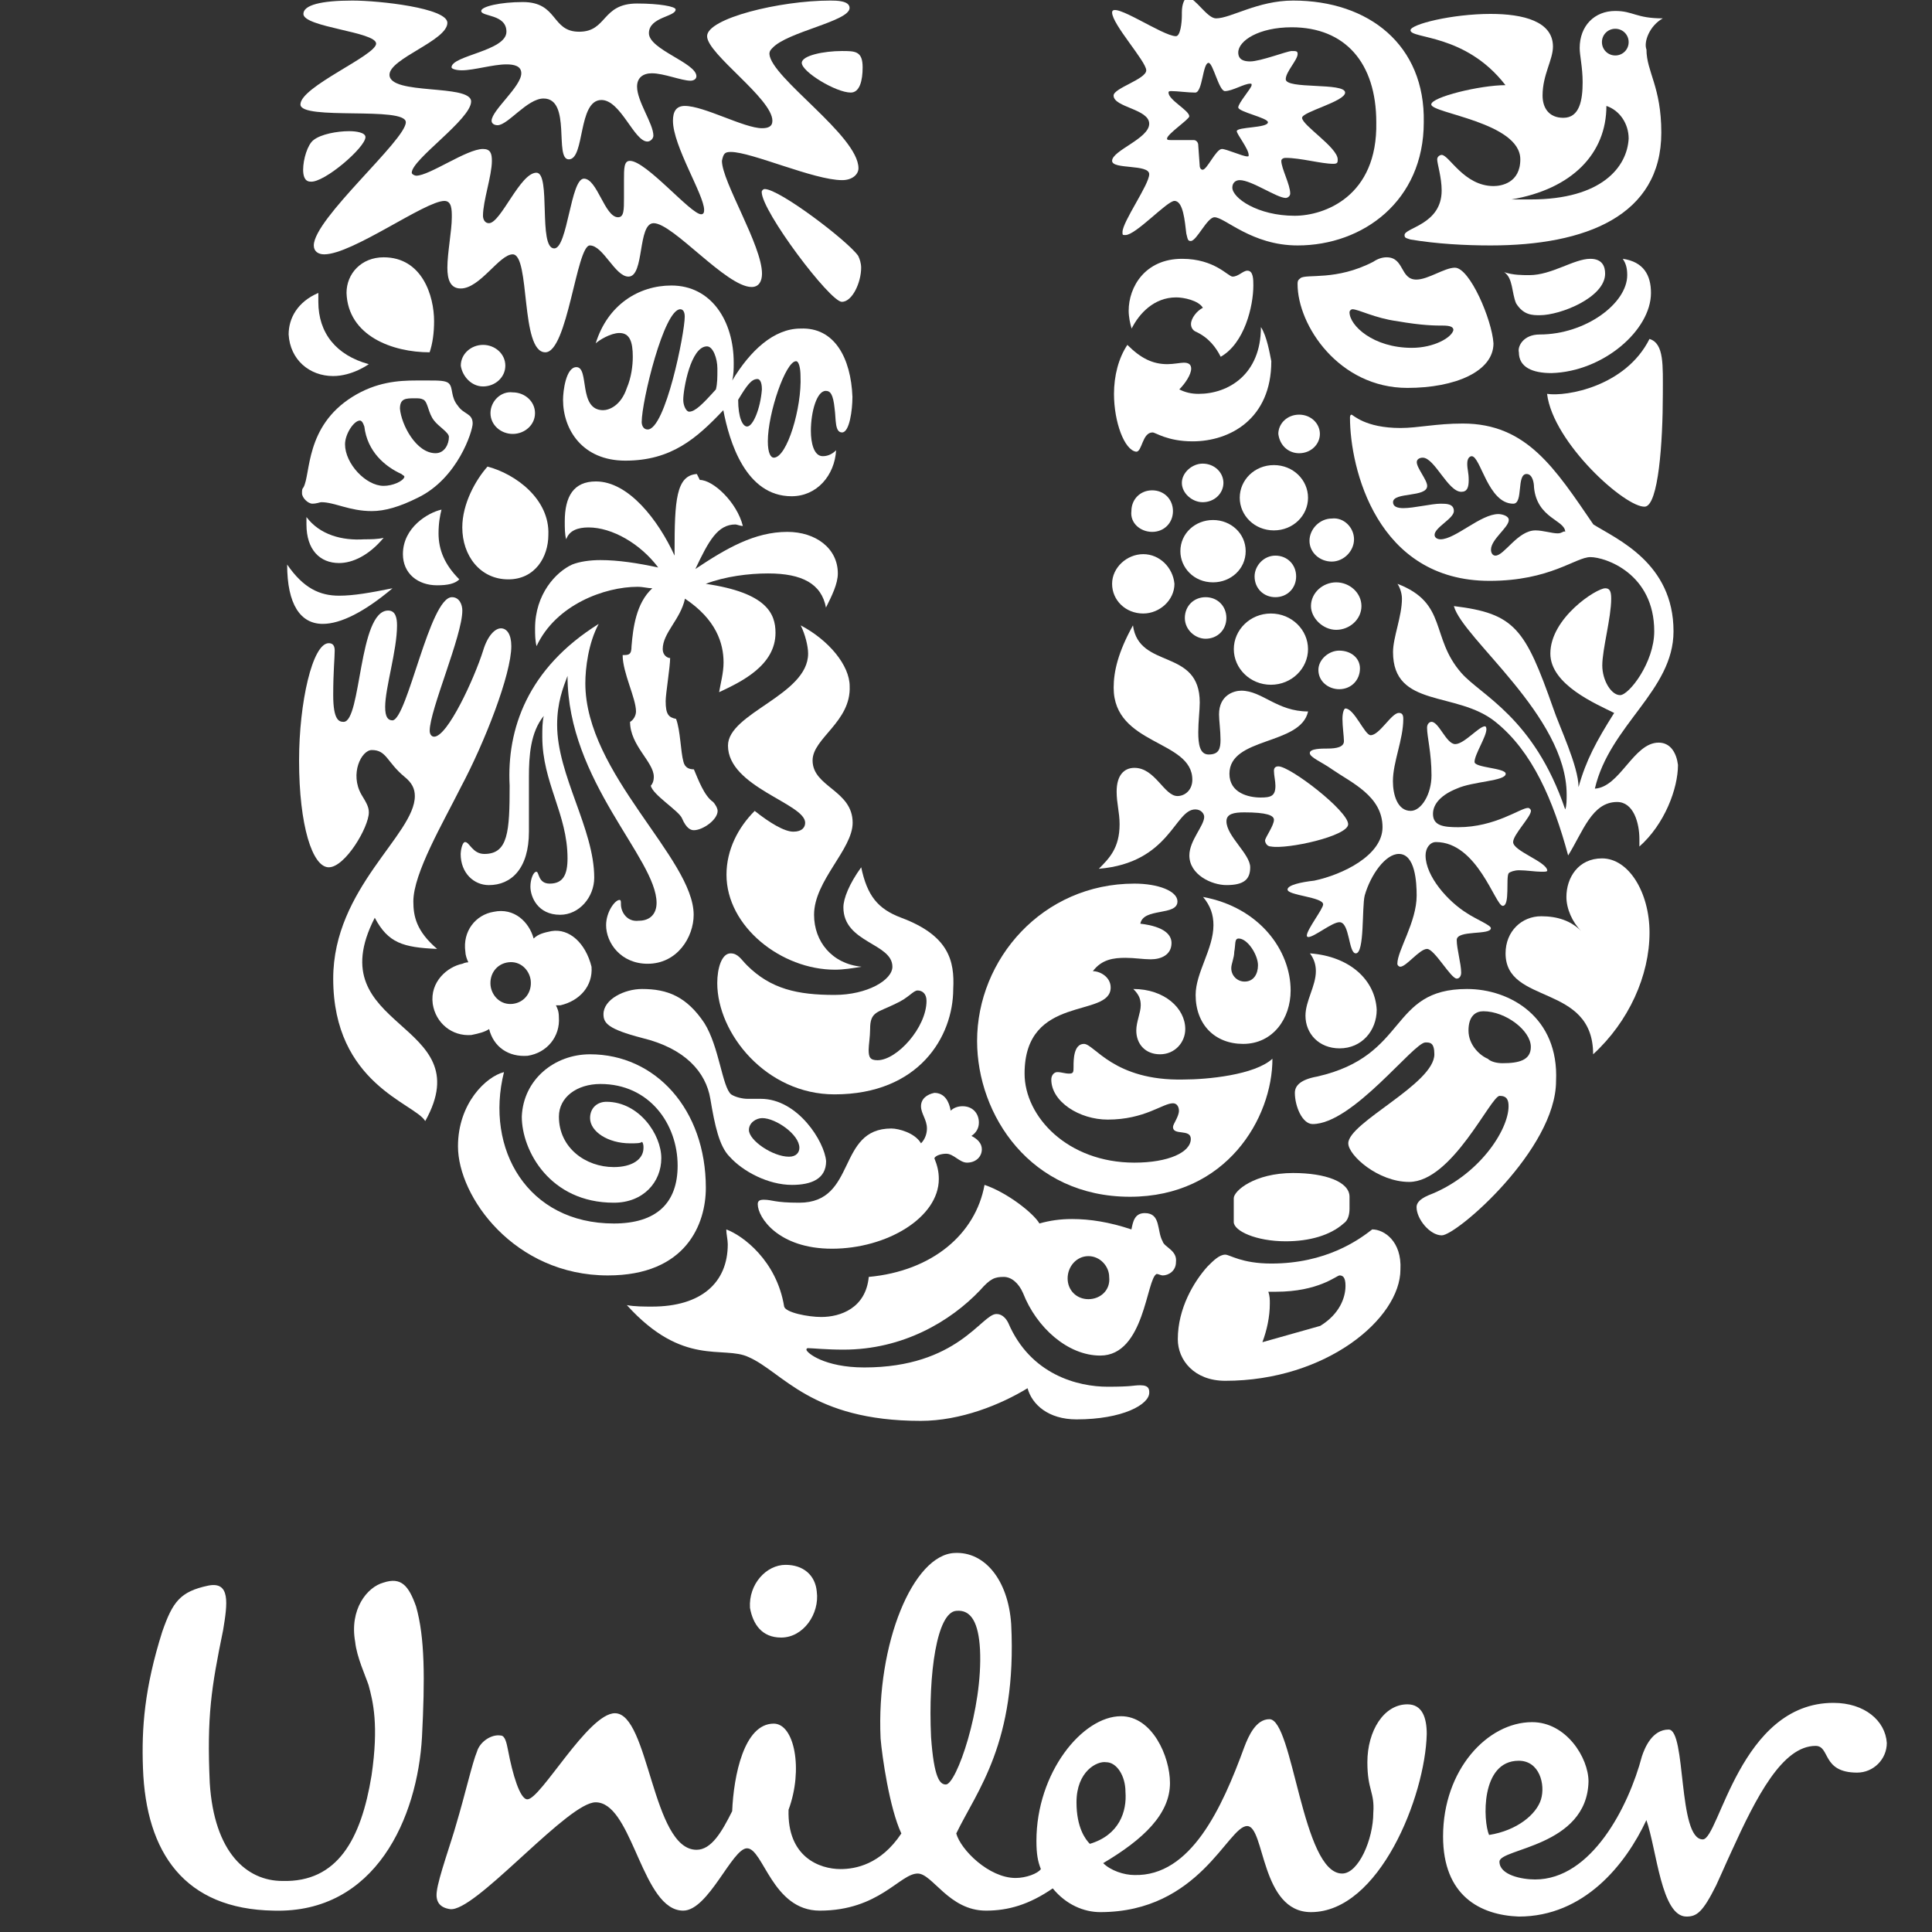 <?xml version="1.0" encoding="UTF-8"?> <svg xmlns="http://www.w3.org/2000/svg" width="100" height="100" viewBox="0 0 100 100" fill="none"><rect x="0" y="0" width="100" height="100" fill="#333333" stroke="none"/><g clip-path="url(#clip0_4935_5393)"><path d="M94.896 88.14C96.509 88.14 97.585 89.061 97.661 90.214C97.661 91.059 96.97 91.75 96.125 91.75C94.281 91.75 94.742 90.367 93.974 90.367C92.253 90.367 90.902 93.012 89.615 95.844L89.416 96.28L89.122 96.937L88.827 97.588C88.136 98.971 87.829 99.201 87.291 99.201C85.985 99.201 85.755 95.745 85.217 94.208C84.141 96.513 81.99 99.201 78.611 99.201C76.613 99.125 74.693 98.126 74.693 95.053C74.693 91.597 76.997 89.138 79.302 89.138C81.069 89.138 82.221 90.982 82.221 92.211C82.144 95.591 77.612 95.668 77.612 96.359C77.612 97.051 78.764 97.281 79.456 97.281C82.375 97.281 84.295 93.517 84.986 90.905C85.14 90.444 85.524 89.522 86.369 89.522C87.291 89.522 86.83 95.207 88.136 95.207C88.981 95.207 90.056 88.14 94.896 88.14V88.14ZM49.42 80.381C50.956 80.304 52.185 81.764 52.339 84.068C52.646 90.214 50.572 92.672 49.496 94.9C49.727 95.745 51.186 97.204 52.569 97.204C53.107 97.204 53.721 96.974 53.875 96.743C53.721 96.359 53.645 95.975 53.645 95.284C53.645 91.75 56.026 88.831 58.023 88.831C59.636 88.831 60.558 90.905 60.558 92.288C60.558 93.901 59.175 95.207 57.101 96.436C57.486 96.82 58.177 97.051 58.715 97.051C61.634 97.127 63.247 93.594 64.399 90.444C64.63 89.83 65.014 88.985 65.705 88.985C66.934 88.985 67.395 96.974 69.469 96.974C70.314 96.974 71.082 95.207 71.082 93.824C71.159 92.749 70.775 92.672 70.775 91.212C70.775 89.599 71.62 88.216 72.849 88.216C73.617 88.216 73.848 88.908 73.848 89.753C73.771 92.979 71.39 98.971 67.856 98.971C65.244 98.971 65.475 94.516 64.553 94.516C63.554 94.516 62.095 98.971 56.948 98.971C56.103 98.971 55.181 98.587 54.49 97.742C53.261 98.587 52.185 98.894 51.033 98.894C49.112 98.894 48.267 96.974 47.499 96.974C46.577 96.974 45.502 98.894 42.429 98.894C39.971 98.894 39.51 95.668 38.665 95.668C37.897 95.668 36.668 98.894 35.362 98.894C34.312 98.894 33.666 97.56 33.055 96.193L32.873 95.783C32.296 94.491 31.72 93.287 30.83 93.287C30.131 93.287 28.679 94.587 27.208 95.927L26.807 96.292C25.341 97.629 23.926 98.891 23.301 98.817C22.764 98.741 22.533 98.433 22.61 97.896C22.687 97.204 23.378 95.284 23.609 94.439C24.07 92.902 24.454 91.212 24.684 90.675C24.838 90.137 25.452 89.753 25.913 89.83C26.144 89.83 26.221 90.214 26.297 90.598C26.528 91.827 26.912 93.133 27.296 93.133C27.987 93.133 30.445 88.677 31.828 88.677C33.595 88.677 33.749 95.745 36.053 95.745C36.821 95.745 37.359 94.823 37.897 93.747C37.974 91.904 38.511 89.215 40.048 89.215C41.123 89.215 41.584 91.597 40.816 93.671C40.739 96.129 42.429 96.743 43.505 96.743C44.273 96.743 45.579 96.513 46.654 94.9C46.04 93.594 45.656 90.905 45.579 89.983C45.348 85.067 47.269 80.458 49.42 80.381V80.381ZM19.845 81.917C20.766 81.61 21.151 82.071 21.535 83.147C21.995 84.76 21.995 86.911 21.842 89.906C21.611 94.055 19.46 99.048 14.16 98.894C9.551 98.817 7.554 95.898 7.4 91.52C7.323 89.446 7.477 87.371 8.399 84.452C8.936 82.916 9.321 82.378 10.78 82.071C11.932 81.841 11.779 82.993 11.548 84.376C10.934 87.371 10.703 88.831 10.857 92.288C11.087 95.898 12.777 97.358 14.621 97.358C17.463 97.435 18.692 95.207 19.23 91.904C19.614 89.292 19.307 88.063 19.076 87.218C18.923 86.757 18.462 85.758 18.385 84.99C18.078 83.3 19 82.148 19.845 81.917V81.917ZM57.255 91.212C56.794 91.136 55.719 91.673 55.719 93.287C55.719 94.592 56.18 95.207 56.41 95.437C57.946 94.977 58.331 93.747 58.254 92.749C58.254 91.904 57.793 91.212 57.255 91.212V91.212ZM78.611 91.136C76.613 91.136 76.767 94.285 77.074 94.977C78.534 94.746 79.532 93.901 79.763 93.133C79.993 92.365 79.686 91.136 78.611 91.136V91.136ZM49.59 83.372L49.496 83.377C48.498 83.454 48.037 86.603 48.191 89.906C48.344 92.057 48.651 92.365 48.959 92.365C49.496 92.365 50.879 88.447 50.725 85.374C50.649 83.992 50.265 83.3 49.496 83.377L49.59 83.372ZM40.662 80.996C41.584 80.996 42.199 81.533 42.276 82.378C42.429 83.531 41.584 84.76 40.432 84.76C39.433 84.76 38.972 84.068 38.819 83.223C38.742 81.994 39.664 80.996 40.662 80.996Z" fill="white"></path><path fill-rule="evenodd" clip-rule="evenodd" d="M60.177 64.249C59.869 63.712 60.1 62.79 59.255 62.79C58.717 62.79 58.64 63.251 58.563 63.635C57.411 63.251 56.413 63.097 55.491 63.097C54.876 63.097 54.339 63.174 53.801 63.327C53.493 62.79 52.111 61.714 50.959 61.33C50.498 63.865 48.27 65.786 44.967 66.093C44.813 67.706 43.507 68.167 42.508 68.167C41.817 68.167 40.665 67.936 40.588 67.629C40.204 65.248 38.437 63.942 37.592 63.635C37.592 63.865 37.669 64.172 37.669 64.403C37.669 66.4 36.286 67.629 33.751 67.629C33.367 67.629 32.829 67.629 32.445 67.552C35.364 70.779 37.438 69.626 38.744 70.241C40.511 71.009 41.971 73.544 47.655 73.544C49.729 73.544 51.803 72.699 53.186 71.854C53.417 72.699 54.262 73.467 55.721 73.467C58.103 73.467 59.485 72.699 59.485 72.085C59.485 71.931 59.485 71.701 59.024 71.701C58.64 71.701 58.64 71.777 57.334 71.777C55.798 71.777 53.34 71.163 52.188 68.474C51.957 68.013 51.65 68.013 51.573 68.013C50.805 68.013 49.576 70.779 44.736 70.779C42.662 70.779 41.74 70.011 41.74 69.857C41.74 69.857 41.74 69.78 41.817 69.78C42.048 69.78 42.739 69.857 43.661 69.857C46.733 69.857 49.192 68.397 50.728 66.784C51.266 66.17 51.496 66.093 51.957 66.093C52.341 66.093 52.725 66.4 52.956 66.938C53.647 68.705 55.26 70.164 56.95 70.164C59.255 70.164 59.332 66.17 59.869 65.939C59.946 65.939 60.1 66.016 60.177 66.016C60.484 66.016 60.868 65.786 60.868 65.325C60.945 64.71 60.254 64.556 60.177 64.249ZM56.336 67.245C55.721 67.245 55.26 66.784 55.26 66.17C55.26 65.555 55.721 65.017 56.336 65.017C56.95 65.017 57.411 65.555 57.411 66.093C57.488 66.784 56.95 67.245 56.336 67.245Z" fill="white"></path><path fill-rule="evenodd" clip-rule="evenodd" d="M48.362 56.567C48.9 56.567 49.13 57.028 49.207 57.489C49.361 57.335 49.591 57.258 49.822 57.258C50.359 57.258 50.667 57.643 50.667 58.103C50.667 58.411 50.513 58.641 50.282 58.795C50.59 58.949 50.82 59.179 50.82 59.486C50.82 59.87 50.513 60.178 50.052 60.178C49.668 60.178 49.361 59.717 48.977 59.717C48.746 59.717 48.439 59.794 48.362 59.947C48.516 60.331 48.593 60.639 48.593 61.023C48.593 63.02 45.904 64.633 43.062 64.633C40.296 64.633 39.221 63.02 39.221 62.328C39.221 62.175 39.297 62.098 39.528 62.098C39.989 62.098 40.066 62.252 41.372 62.252C44.367 62.252 43.292 58.411 46.134 58.411C46.518 58.411 47.363 58.641 47.671 59.179C47.901 58.949 47.978 58.641 47.978 58.411C47.978 57.95 47.671 57.643 47.671 57.258C47.671 56.874 47.978 56.644 48.362 56.567Z" fill="white"></path><path fill-rule="evenodd" clip-rule="evenodd" d="M30.542 54.57C33.922 54.57 36.534 57.413 36.534 61.484C36.534 63.328 35.535 66.016 31.464 66.016C26.624 66.016 23.705 61.945 23.705 59.333C23.705 57.105 25.165 55.722 26.086 55.492C25.088 59.487 27.316 63.328 31.771 63.328C33.999 63.328 35.074 62.252 35.074 60.332C35.074 58.181 33.615 56.107 31.08 56.107C29.851 56.107 28.929 56.798 28.929 57.797C28.929 59.41 30.311 60.408 31.771 60.408C32.693 60.408 33.307 60.024 33.307 59.41C33.307 59.333 33.307 59.179 33.23 59.102C33.154 59.179 32.923 59.179 32.616 59.179C31.464 59.179 30.542 58.565 30.542 57.873C30.542 57.336 30.926 57.028 31.387 57.028C33.077 57.028 34.229 58.718 34.229 59.947C34.229 61.177 33.307 62.252 31.771 62.252C28.468 62.252 27.008 59.563 27.008 57.797C27.085 55.876 28.698 54.57 30.542 54.57Z" fill="white"></path><path fill-rule="evenodd" clip-rule="evenodd" d="M71.026 63.634C70.335 64.172 68.645 65.401 65.802 65.401C64.266 65.401 63.651 64.94 63.421 64.94C63.114 64.94 62.806 65.247 62.499 65.555C61.808 66.323 60.963 67.706 60.963 69.319C60.963 70.394 61.808 71.47 63.421 71.47C68.645 71.47 72.486 68.243 72.486 65.708C72.562 64.249 71.641 63.634 71.026 63.634ZM68.337 68.627L65.341 69.472C65.572 68.858 65.726 68.166 65.726 67.475C65.726 67.245 65.726 67.091 65.649 66.861H66.033C68.261 66.861 69.182 66.016 69.336 66.016C69.49 66.016 69.643 66.092 69.643 66.553C69.643 67.168 69.336 68.013 68.337 68.627Z" fill="white"></path><path fill-rule="evenodd" clip-rule="evenodd" d="M66.548 64.249C67.777 64.249 68.853 63.942 69.544 63.327C69.774 63.173 69.851 62.866 69.851 62.559V61.944C69.851 61.176 68.622 60.715 66.932 60.715C64.935 60.715 63.859 61.637 63.859 62.021V63.25C63.859 63.711 65.012 64.249 66.548 64.249Z" fill="white"></path><path fill-rule="evenodd" clip-rule="evenodd" d="M75.932 51.19C71.861 51.19 72.936 54.647 68.174 55.722C67.329 55.876 67.022 56.183 67.022 56.567C67.022 57.259 67.406 58.181 67.943 58.181C70.017 58.181 73.167 53.956 73.781 53.956C74.012 53.956 74.242 53.956 74.242 54.57C74.242 56.106 69.787 58.104 69.787 59.179C69.787 59.794 71.323 61.176 72.936 61.176C75.164 61.176 77.162 56.721 77.622 56.721C78.007 56.721 78.083 56.952 78.083 57.259C78.083 58.488 76.547 60.869 73.935 61.868C73.397 62.098 73.321 62.329 73.321 62.482C73.321 63.097 74.012 63.942 74.626 63.942C75.395 63.942 80.541 59.486 80.541 55.953C80.695 52.65 78.16 51.19 75.932 51.19ZM77.776 55.031C77.469 55.031 77.162 54.954 77.008 54.801C76.624 54.647 76.009 54.109 76.009 53.341C76.009 52.573 76.393 52.342 76.777 52.342C77.93 52.342 79.236 53.341 79.236 54.186C79.236 54.877 78.621 55.031 77.776 55.031Z" fill="white"></path><path fill-rule="evenodd" clip-rule="evenodd" d="M39.379 56.875H38.688C38.457 56.875 38.073 56.798 37.843 56.644C37.382 56.26 37.228 54.186 36.46 52.957C35.538 51.574 34.539 51.19 33.234 51.19C32.312 51.19 31.236 51.728 31.236 52.496C31.236 52.957 31.467 53.264 33.234 53.725C35.461 54.263 36.537 55.492 36.767 56.875C36.998 58.257 37.228 59.333 37.766 59.871C38.457 60.639 39.763 61.33 40.992 61.33C41.991 61.33 42.759 61.023 42.759 60.101C42.682 59.102 41.3 56.875 39.379 56.875ZM40.839 59.871C39.994 59.871 38.764 59.026 38.764 58.488C38.764 58.104 39.149 57.873 39.456 57.873C40.147 57.873 41.376 58.718 41.376 59.41C41.376 59.64 41.223 59.871 40.839 59.871Z" fill="white"></path><path fill-rule="evenodd" clip-rule="evenodd" d="M56.105 54.032C55.567 54.032 55.567 54.877 55.567 55.184C55.567 55.492 55.567 55.569 55.337 55.569C55.106 55.569 54.953 55.492 54.722 55.492C54.569 55.492 54.415 55.645 54.415 55.876C54.415 57.028 55.875 57.95 57.334 57.95C59.255 57.95 60.176 57.105 60.714 57.105C60.945 57.105 61.022 57.335 61.022 57.489C61.022 57.796 60.714 58.18 60.714 58.334C60.714 58.795 61.636 58.411 61.636 58.949C61.636 59.64 60.484 60.178 58.717 60.178C55.26 60.178 53.032 57.796 53.032 55.569C53.032 51.42 57.488 52.726 57.488 51.113C57.488 50.575 56.95 50.268 56.566 50.268C57.027 49.654 57.642 49.577 58.256 49.577C58.717 49.577 59.178 49.654 59.562 49.654C60.1 49.654 60.637 49.423 60.637 48.809C60.637 48.425 60.33 47.964 59.024 47.81C59.178 46.965 60.945 47.426 60.945 46.658C60.945 46.12 59.946 45.736 58.717 45.736C53.954 45.736 50.574 49.654 50.574 53.879C50.574 57.719 53.34 61.944 58.486 61.944C63.48 61.944 65.861 57.873 65.861 54.8C64.939 55.645 62.481 55.876 61.252 55.876C57.642 55.953 56.643 54.032 56.105 54.032Z" fill="white"></path><path fill-rule="evenodd" clip-rule="evenodd" d="M60.043 54.57C60.811 54.57 61.349 53.955 61.349 53.264C61.349 52.189 60.273 51.19 58.66 51.19C58.967 51.497 59.044 51.728 59.044 52.035C59.044 52.419 58.814 52.88 58.814 53.341C58.814 54.032 59.275 54.57 60.043 54.57ZM67.802 49.346C68.032 49.654 68.109 49.961 68.109 50.268C68.109 51.036 67.571 51.804 67.571 52.573C67.571 53.495 68.262 54.263 69.338 54.263C70.49 54.263 71.258 53.341 71.258 52.265C71.181 50.729 69.876 49.5 67.802 49.346ZM62.271 46.427C62.655 46.888 62.808 47.349 62.808 47.887C62.808 49.116 61.886 50.345 61.886 51.497C61.886 53.033 62.885 54.032 64.345 54.032C65.881 54.032 66.803 52.726 66.803 51.267C66.803 49.193 65.19 46.965 62.271 46.427ZM64.421 50.806C64.037 50.806 63.73 50.499 63.73 50.114C63.73 49.884 63.884 49.577 63.884 49.27C63.961 48.885 63.884 48.578 64.114 48.578C64.575 48.578 65.113 49.423 65.113 49.961C65.113 50.422 64.882 50.806 64.421 50.806Z" fill="white"></path><path fill-rule="evenodd" clip-rule="evenodd" d="M46.651 47.503C45.421 47.042 44.884 46.35 44.576 44.891C43.962 45.736 43.654 46.504 43.654 46.965C43.654 48.809 46.19 48.809 46.19 50.038C46.19 50.729 44.884 51.497 43.194 51.497C41.273 51.497 39.891 51.19 38.661 49.961C38.354 49.654 38.2 49.346 37.816 49.346C37.355 49.346 37.125 50.114 37.125 50.883C37.125 53.494 39.66 56.644 43.194 56.644C47.572 56.644 49.339 53.648 49.339 51.19C49.416 49.73 49.109 48.424 46.651 47.503ZM45.421 54.877C45.037 54.877 44.961 54.724 44.961 54.339C44.961 54.109 45.037 53.648 45.037 53.264C45.037 52.342 45.421 52.419 46.343 51.958C47.035 51.651 47.265 51.267 47.495 51.267C47.726 51.267 47.956 51.42 47.956 51.804C47.956 53.187 46.42 54.877 45.421 54.877Z" fill="white"></path><path fill-rule="evenodd" clip-rule="evenodd" d="M41.06 43.047C40.599 43.047 39.831 42.586 39.063 41.972C38.218 42.817 37.603 43.969 37.603 45.275C37.603 47.963 40.446 50.191 43.211 50.191C43.672 50.191 44.133 50.114 44.594 50.038C43.058 49.884 42.136 48.732 42.136 47.349C42.136 45.582 44.133 43.969 44.133 42.586C44.133 40.896 42.059 40.742 42.059 39.36C42.059 38.208 44.056 37.362 43.979 35.519C43.979 34.443 42.904 33.138 41.444 32.369C41.675 32.83 41.828 33.445 41.828 33.829C41.828 35.98 37.68 36.902 37.68 38.592C37.68 40.742 41.675 41.587 41.675 42.586C41.675 42.817 41.521 43.047 41.06 43.047Z" fill="white"></path><path fill-rule="evenodd" clip-rule="evenodd" d="M82.921 44.43C84.304 44.43 85.379 46.196 85.379 48.27C85.379 50.498 84.304 52.88 82.46 54.57C82.46 50.882 77.928 52.035 77.928 49.346C77.928 48.194 78.773 47.425 79.771 47.425C80.616 47.425 81.308 47.656 81.846 48.194C81.385 47.733 81.077 47.041 81.077 46.427C81.077 45.428 81.692 44.43 82.921 44.43Z" fill="white"></path><path fill-rule="evenodd" clip-rule="evenodd" d="M28.543 48.194C28.159 48.271 27.852 48.348 27.621 48.578C27.391 47.733 26.623 46.965 25.547 47.196C24.625 47.349 23.934 48.194 24.088 49.27C24.088 49.423 24.165 49.654 24.241 49.808C24.241 49.808 24.088 49.808 23.934 49.884C23.166 50.038 22.244 50.806 22.398 51.959C22.551 52.957 23.396 53.648 24.395 53.572C24.779 53.495 25.086 53.418 25.317 53.264C25.547 54.186 26.316 54.724 27.314 54.647C28.313 54.493 29.004 53.648 28.927 52.65C28.927 52.343 28.851 52.189 28.774 52.035H29.004C30.003 51.805 30.694 51.037 30.617 50.038C30.31 48.809 29.465 48.041 28.543 48.194ZM26.546 51.959C25.931 52.035 25.471 51.574 25.394 51.037C25.317 50.422 25.701 49.884 26.316 49.808C26.93 49.731 27.391 50.192 27.468 50.729C27.545 51.344 27.16 51.882 26.546 51.959Z" fill="white"></path><path fill-rule="evenodd" clip-rule="evenodd" d="M78.319 43.585C78.319 43.201 79.241 42.279 79.241 41.971C79.241 41.895 79.164 41.818 79.087 41.818C78.703 41.818 77.397 42.816 75.477 42.816C74.709 42.816 74.171 42.74 74.171 42.125C74.171 41.587 74.632 41.127 75.4 40.819C76.245 40.435 77.935 40.435 77.935 40.051C77.935 39.744 76.322 39.744 76.322 39.437C76.322 39.052 76.936 38.131 76.936 37.746C76.936 37.746 76.936 37.593 76.859 37.593C76.552 37.593 75.784 38.515 75.323 38.515C74.862 38.515 74.478 37.362 74.094 37.362C74.017 37.362 73.864 37.439 73.864 37.67C73.864 38.131 74.094 38.976 74.094 40.128C74.094 41.127 73.556 41.971 73.019 41.971C72.327 41.971 72.097 41.127 72.097 40.435C72.097 39.437 72.634 38.284 72.634 37.209C72.634 36.978 72.558 36.901 72.404 36.901C72.02 36.901 71.405 38.054 70.944 38.054C70.637 38.054 70.099 36.671 69.638 36.671C69.562 36.671 69.485 36.901 69.485 37.209C69.485 37.593 69.562 38.131 69.562 38.361C69.562 38.668 69.178 38.745 68.717 38.745C68.409 38.745 67.795 38.745 67.795 38.976C67.795 39.206 68.409 39.437 68.947 39.821C69.946 40.512 71.559 41.203 71.559 42.816C71.559 44.276 69.485 45.275 68.025 45.582C67.334 45.659 66.643 45.812 66.643 46.043C66.643 46.35 68.486 46.427 68.486 46.811C68.486 47.041 67.641 48.117 67.641 48.424C67.641 48.501 67.718 48.501 67.718 48.501C68.025 48.501 68.947 47.733 69.331 47.733C69.869 47.733 69.792 49.346 70.176 49.346C70.637 49.346 70.484 46.965 70.637 46.35C70.944 45.275 71.713 44.199 72.404 44.199C73.249 44.199 73.326 45.659 73.326 46.35C73.326 47.733 72.327 49.192 72.327 49.884C72.327 49.961 72.404 50.037 72.481 50.037C72.788 50.037 73.479 49.116 73.864 49.116C74.248 49.116 75.093 50.652 75.4 50.652C75.553 50.652 75.63 50.498 75.63 50.345C75.63 49.884 75.4 49.116 75.4 48.655C75.4 48.117 77.167 48.424 77.167 48.04C77.167 47.886 76.398 47.579 75.938 47.272C74.939 46.657 73.787 45.352 73.787 44.276C73.787 43.892 74.017 43.585 74.324 43.585C76.475 43.585 77.397 46.888 77.781 46.888C78.165 46.888 77.935 45.428 78.088 45.198C78.165 45.121 78.396 45.044 78.626 45.044C79.01 45.044 79.471 45.121 79.778 45.121C80.009 45.121 80.086 45.121 80.086 45.044C80.009 44.583 78.319 44.046 78.319 43.585Z" fill="white"></path><path fill-rule="evenodd" clip-rule="evenodd" d="M69.78 42.663C69.78 41.972 66.784 39.667 66.17 39.667C66.016 39.667 65.939 39.744 65.939 39.898C65.939 40.128 66.016 40.435 66.016 40.666C66.016 41.203 65.786 41.28 65.248 41.28C64.634 41.28 63.635 41.05 63.635 40.051C63.635 38.131 67.322 38.592 67.706 36.825C66.093 36.825 65.325 35.749 64.249 35.749C63.865 35.749 63.097 35.98 63.097 36.978C63.097 37.286 63.174 37.823 63.174 38.284C63.174 38.745 63.097 39.053 62.559 39.053C62.099 39.053 62.022 38.515 62.022 37.9C62.022 37.362 62.099 36.748 62.099 36.364C62.099 33.522 58.949 34.674 58.642 32.369C57.874 33.752 57.643 34.751 57.643 35.596C57.643 38.592 61.715 38.284 61.715 40.358C61.715 40.896 61.33 41.203 60.946 41.203C60.255 41.203 59.794 39.744 58.719 39.744C58.181 39.744 57.797 40.128 57.797 40.973C57.797 41.587 57.95 42.048 57.95 42.663C57.95 43.892 57.413 44.43 56.875 44.968C60.562 44.66 60.793 41.895 61.868 41.895C62.175 41.895 62.329 42.125 62.329 42.279C62.329 42.74 61.561 43.508 61.561 44.276C61.561 45.275 62.713 45.812 63.481 45.812C64.403 45.812 64.71 45.505 64.71 44.891C64.71 44.199 63.481 43.278 63.481 42.509C63.481 42.125 63.865 42.048 64.403 42.048C65.555 42.048 65.939 42.202 65.939 42.432C65.939 42.74 65.479 43.354 65.479 43.508C65.479 43.585 65.555 43.815 65.786 43.815C66.631 43.969 69.78 43.278 69.78 42.663Z" fill="white"></path><path fill-rule="evenodd" clip-rule="evenodd" d="M30.988 32.293C30.45 33.292 30.297 34.597 30.297 35.366C30.297 40.052 35.904 44.43 35.904 47.349C35.904 48.502 35.059 49.884 33.523 49.884C32.14 49.884 31.372 48.809 31.372 47.887C31.372 47.196 31.833 46.581 32.063 46.581C32.14 46.581 32.14 46.658 32.14 46.812C32.14 47.196 32.447 47.733 33.062 47.657C33.676 47.657 33.984 47.273 33.984 46.735C33.984 44.43 29.375 40.436 29.375 34.982C29.144 35.596 28.837 36.364 28.837 37.517C28.837 40.128 30.757 42.894 30.757 45.429C30.757 46.428 29.989 47.349 28.991 47.349C27.838 47.349 27.454 46.428 27.454 45.89C27.454 45.506 27.608 45.122 27.762 45.122C27.915 45.122 27.838 45.736 28.453 45.736C29.144 45.736 29.375 45.275 29.375 44.43C29.375 42.126 28.069 40.513 28.069 38.131C28.069 37.747 28.069 37.363 28.146 37.056C27.454 37.901 27.377 39.13 27.377 40.205V43.047C27.377 44.968 26.456 45.813 25.303 45.813C24.535 45.813 23.844 45.198 23.844 44.2C23.844 44.046 23.921 43.585 24.074 43.585C24.305 43.585 24.458 44.2 25.073 44.2C26.302 44.2 26.379 43.047 26.379 40.666C26.225 37.747 27.301 34.597 30.988 32.293Z" fill="white"></path><path fill-rule="evenodd" clip-rule="evenodd" d="M23.393 30.91C23.777 30.91 23.93 31.294 23.93 31.602C23.93 32.907 22.241 36.748 22.241 37.824C22.241 37.977 22.317 38.131 22.471 38.131C23.162 38.131 24.545 35.135 25.006 33.676C25.236 32.907 25.62 32.523 25.928 32.523C26.235 32.523 26.465 32.831 26.465 33.445C26.465 34.905 25.083 38.438 23.854 40.743C22.932 42.587 21.395 45.198 21.395 46.658C21.395 47.426 21.549 48.194 22.625 49.116C20.858 49.039 20.09 48.809 19.398 47.503C16.402 53.341 24.929 52.803 22.01 58.027C21.472 57.105 17.247 56.106 17.247 50.652C17.247 45.967 21.472 43.201 21.472 41.204C21.472 40.82 21.319 40.512 20.935 40.205C20.013 39.437 20.013 38.822 19.245 38.822C18.707 38.822 18.092 40.051 18.707 41.127C18.937 41.511 19.091 41.742 19.091 42.049C19.091 42.817 17.862 44.891 17.017 44.891C16.172 44.891 15.48 42.74 15.48 39.36C15.48 36.364 16.172 33.291 17.017 33.291C17.247 33.291 17.324 33.445 17.324 33.676C17.324 34.06 17.247 34.751 17.247 35.98C17.247 37.286 17.555 37.363 17.785 37.363C18.707 37.363 18.553 31.602 20.09 31.602C20.474 31.602 20.55 31.986 20.55 32.37C20.55 33.676 19.936 35.596 19.936 36.595C19.936 37.132 20.09 37.286 20.32 37.286C21.088 37.209 22.241 30.91 23.393 30.91Z" fill="white"></path><path fill-rule="evenodd" clip-rule="evenodd" d="M85.853 38.438C84.547 38.438 83.856 40.743 82.55 40.82C83.318 37.517 86.621 35.75 86.621 32.677C86.621 29.143 83.702 27.914 82.473 27.146C80.476 24.227 79.016 21.922 75.713 21.922C74.33 21.922 73.409 22.153 72.487 22.153C70.643 22.153 70.029 21.462 69.952 21.462C69.952 21.462 69.875 21.462 69.875 21.615C69.875 24.227 71.258 30.065 77.096 30.065C80.245 30.065 81.551 28.836 82.32 28.836C83.088 28.836 85.623 29.681 85.623 32.677C85.623 34.29 84.317 35.98 83.856 35.98C83.395 35.98 82.934 35.212 82.934 34.444C82.934 33.599 83.395 31.986 83.395 30.987C83.395 30.603 83.318 30.449 83.088 30.449C82.627 30.449 80.246 31.986 80.246 33.829C80.246 35.443 82.627 36.441 83.549 36.902C82.627 38.362 82.089 39.36 81.705 40.743C81.705 39.667 80.706 37.593 80.399 36.672C78.939 32.523 78.402 31.755 75.252 31.371C75.713 33.061 81.09 37.056 81.09 41.127C81.09 41.358 81.091 41.742 81.014 41.895C79.4 37.133 76.635 35.98 75.636 34.828C74.023 32.984 74.945 31.218 72.333 30.219C72.487 30.449 72.564 30.757 72.564 30.987C72.564 31.909 72.103 32.984 72.103 33.752C72.103 36.672 75.406 35.75 77.403 37.363C79.324 38.899 80.399 41.434 81.167 44.277C81.935 43.047 82.396 41.511 83.702 41.511C84.547 41.511 84.855 42.587 84.855 43.432V43.816C86.16 42.663 86.852 40.82 86.852 39.591C86.775 38.976 86.468 38.438 85.853 38.438ZM80.629 27.607C80.322 27.607 79.861 27.453 79.477 27.453C78.555 27.453 77.864 28.759 77.403 28.759C77.249 28.759 77.173 28.606 77.173 28.452C77.173 27.914 78.094 27.3 78.094 26.916C78.094 26.685 77.71 26.608 77.557 26.608C76.635 26.608 75.329 27.914 74.561 27.914C74.407 27.914 74.254 27.837 74.254 27.684C74.254 27.3 75.252 26.839 75.252 26.455C75.252 26.071 74.868 26.071 74.561 26.071C74.1 26.071 73.178 26.301 72.64 26.301C72.333 26.301 72.103 26.224 72.103 25.994C72.103 25.456 73.87 25.763 73.87 25.149C73.87 24.842 73.332 24.227 73.332 23.92C73.332 23.766 73.485 23.689 73.639 23.689C74.254 23.689 74.945 25.456 75.636 25.456C75.944 25.456 76.02 25.226 76.02 24.842C76.02 24.457 75.944 24.304 75.944 23.997C75.944 23.689 76.097 23.613 76.174 23.613C76.635 23.613 77.019 26.071 78.325 26.071C78.863 26.071 78.479 24.534 79.016 24.534C79.324 24.534 79.4 24.995 79.4 25.226C79.554 26.839 81.014 26.916 81.014 27.53C80.937 27.453 80.86 27.607 80.629 27.607Z" fill="white"></path><path fill-rule="evenodd" clip-rule="evenodd" d="M62.248 23.997C62.863 23.997 63.324 24.457 63.324 24.995C63.324 25.533 62.863 25.994 62.248 25.994C61.711 25.994 61.173 25.533 61.173 24.995C61.173 24.457 61.711 23.997 62.248 23.997ZM69.316 33.676C68.778 33.676 68.24 34.137 68.24 34.674C68.24 35.289 68.778 35.673 69.316 35.673C69.93 35.673 70.391 35.212 70.391 34.597C70.391 34.06 69.93 33.676 69.316 33.676ZM65.782 31.755C64.707 31.755 63.862 32.6 63.862 33.599C63.862 34.597 64.707 35.443 65.782 35.443C66.858 35.443 67.703 34.597 67.703 33.599C67.703 32.6 66.858 31.755 65.782 31.755ZM62.402 30.91C61.788 30.91 61.327 31.371 61.327 31.986C61.327 32.6 61.864 33.061 62.402 33.061C63.017 33.061 63.477 32.6 63.477 31.986C63.477 31.371 63.017 30.91 62.402 30.91ZM69.162 32.6C69.853 32.6 70.468 32.062 70.468 31.371C70.468 30.68 69.853 30.142 69.162 30.142C68.471 30.142 67.856 30.68 67.856 31.371C67.856 31.986 68.471 32.6 69.162 32.6ZM59.176 28.683C58.331 28.683 57.562 29.374 57.562 30.219C57.562 31.064 58.254 31.755 59.176 31.755C60.021 31.755 60.789 31.064 60.789 30.219C60.712 29.374 60.021 28.683 59.176 28.683ZM64.937 29.835C64.937 30.449 65.398 30.91 66.013 30.91C66.627 30.91 67.088 30.449 67.088 29.835C67.088 29.22 66.627 28.759 66.013 28.759C65.398 28.759 64.937 29.297 64.937 29.835ZM62.786 30.142C63.708 30.142 64.476 29.451 64.476 28.529C64.476 27.607 63.708 26.916 62.786 26.916C61.864 26.916 61.096 27.607 61.096 28.529C61.096 29.374 61.788 30.142 62.786 30.142ZM68.932 29.067C69.546 29.067 70.084 28.529 70.084 27.914C70.084 27.3 69.546 26.762 68.932 26.839C68.317 26.839 67.779 27.377 67.779 27.991C67.779 28.606 68.317 29.067 68.932 29.067ZM59.637 27.53C60.251 27.53 60.712 27.069 60.712 26.455C60.712 25.84 60.251 25.379 59.637 25.379C59.022 25.379 58.561 25.84 58.561 26.455C58.484 27.069 59.022 27.53 59.637 27.53ZM65.936 27.453C66.934 27.453 67.703 26.685 67.703 25.763C67.703 24.842 66.934 24.073 65.936 24.073C64.937 24.073 64.169 24.842 64.169 25.763C64.169 26.685 64.937 27.453 65.936 27.453ZM67.242 23.459C67.856 23.459 68.317 22.998 68.317 22.46C68.317 21.922 67.856 21.462 67.242 21.462C66.627 21.462 66.166 21.922 66.166 22.46C66.243 23.075 66.704 23.459 67.242 23.459Z" fill="white"></path><path fill-rule="evenodd" clip-rule="evenodd" d="M36.222 24.842C36.913 24.842 38.143 25.994 38.45 27.223C38.296 27.223 38.143 27.146 38.066 27.146C37.144 27.146 36.683 27.991 35.992 29.451C37.605 28.375 39.064 27.53 40.754 27.53C42.214 27.53 43.366 28.375 43.366 29.681C43.366 30.219 43.059 30.834 42.752 31.448C42.521 30.219 41.523 29.681 39.756 29.681C38.757 29.681 37.528 29.835 36.529 30.219C39.679 30.68 40.14 31.755 40.14 32.754C40.14 34.444 38.373 35.289 37.221 35.827C37.298 35.366 37.451 34.828 37.451 34.29C37.451 33.292 37.067 32.063 35.454 30.987C35.224 32.063 34.302 32.754 34.302 33.599C34.302 33.906 34.532 34.06 34.686 34.06C34.686 34.521 34.455 35.904 34.455 36.288C34.455 36.979 34.609 37.133 34.993 37.209C35.224 37.824 35.224 38.899 35.377 39.437C35.454 39.744 35.684 39.821 35.915 39.821C36.145 40.359 36.453 41.204 36.913 41.511C36.99 41.588 37.144 41.819 37.144 41.972C37.144 42.433 36.376 42.971 35.915 42.971C35.761 42.971 35.531 42.894 35.3 42.356C35.147 41.972 33.764 41.127 33.687 40.666C33.764 40.589 33.841 40.436 33.841 40.205C33.841 39.437 32.612 38.592 32.612 37.363C32.765 37.286 32.919 37.056 32.919 36.825C32.919 36.134 32.228 34.828 32.228 33.906C32.535 33.906 32.688 33.906 32.688 33.445C32.765 32.523 32.919 31.218 33.764 30.449C33.533 30.449 33.303 30.373 32.996 30.373C31.306 30.373 28.771 31.294 27.772 33.445C27.695 33.138 27.695 32.831 27.695 32.523C27.695 30.757 28.771 29.604 29.616 29.22C30 29.067 30.538 28.99 31.075 28.99C31.997 28.99 32.996 29.143 34.071 29.374C33.149 28.145 31.69 27.3 30.461 27.3C29.923 27.3 29.462 27.453 29.308 27.914C29.232 27.684 29.232 27.3 29.232 26.993C29.232 25.687 29.693 24.919 30.845 24.919C32.535 24.919 34.071 26.916 34.916 28.759V28.529C34.916 25.917 34.993 24.611 36.069 24.534L36.222 24.842Z" fill="white"></path><path fill-rule="evenodd" clip-rule="evenodd" d="M14.863 29.22C14.863 31.294 15.555 32.292 16.707 32.292C17.629 32.292 18.858 31.678 20.317 30.449C19.165 30.679 18.32 30.833 17.552 30.833C16.553 30.833 15.708 30.449 14.863 29.22ZM22.852 26.377C22.161 26.531 20.855 27.299 20.855 28.682C20.855 29.681 21.623 30.295 22.622 30.295C23.16 30.295 23.544 30.218 23.774 29.988C23.006 29.22 22.699 28.451 22.699 27.607C22.699 27.069 22.776 26.685 22.852 26.377ZM25.234 24.15C24.619 24.841 23.928 26.07 23.928 27.299C23.928 28.759 24.85 29.988 26.309 29.988C27.692 29.988 28.383 28.836 28.383 27.683C28.46 25.84 26.693 24.534 25.234 24.15ZM15.862 26.762V27.146C15.862 28.451 16.553 29.143 17.552 29.143C18.243 29.143 19.088 28.759 19.857 27.837C19.549 27.914 19.165 27.914 18.858 27.914C17.706 27.991 16.553 27.683 15.862 26.762ZM21.547 19.694C20.625 19.694 19.472 19.771 18.243 20.539C15.785 22.076 16.092 24.534 15.708 25.225C15.632 25.302 15.632 25.379 15.632 25.532C15.632 25.763 15.939 26.07 16.169 26.07C16.4 26.07 16.553 25.993 16.63 25.993C17.322 25.993 18.09 26.454 19.242 26.454C19.933 26.454 20.701 26.224 21.623 25.763C23.697 24.764 24.465 22.306 24.465 21.922C24.465 21.384 24.005 21.461 23.697 21C23.313 20.539 23.467 20.078 23.236 19.848C23.083 19.694 22.699 19.694 22.161 19.694H21.547ZM19.857 25.148C18.935 25.148 17.859 23.996 17.859 22.997C17.859 22.46 18.32 21.768 18.627 21.768C18.704 21.768 18.781 21.845 18.858 22.076C19.012 23.381 19.933 24.15 20.778 24.534C20.855 24.611 20.932 24.611 20.932 24.687C20.855 24.918 20.317 25.148 19.857 25.148ZM23.236 22.613C23.236 22.997 23.006 23.458 22.545 23.458C21.547 23.458 20.778 21.999 20.701 21.154C20.701 20.616 21.009 20.616 21.47 20.616C21.7 20.616 21.777 20.616 21.931 20.693C22.161 20.846 22.161 21.384 22.468 21.768C22.699 22.076 23.236 22.383 23.236 22.613ZM25.387 21.384C25.387 21.999 25.925 22.46 26.54 22.46C27.154 22.46 27.692 21.999 27.692 21.384C27.692 20.77 27.154 20.309 26.54 20.309C25.925 20.232 25.387 20.77 25.387 21.384ZM25.003 20.002C25.618 20.002 26.156 19.541 26.156 18.926C26.156 18.311 25.618 17.851 25.003 17.851C24.389 17.851 23.851 18.311 23.851 18.926C23.928 19.464 24.389 20.002 25.003 20.002ZM17.245 19.464C18.243 19.464 19.088 18.849 19.088 18.849C17.398 18.388 16.477 17.236 16.477 15.623V15.162C15.401 15.623 14.94 16.468 14.94 17.313C15.017 18.619 16.016 19.464 17.245 19.464ZM22.238 18.235C22.392 17.774 22.468 17.236 22.468 16.622C22.468 15.316 21.854 13.318 19.857 13.318C18.704 13.318 17.936 14.163 17.936 15.162C18.013 17.39 20.317 18.235 22.238 18.235Z" fill="white"></path><path fill-rule="evenodd" clip-rule="evenodd" d="M85.377 17.544C84.148 20.002 81.075 20.54 80.076 20.386C80.384 22.921 84.148 26.301 85.146 26.224C85.838 26.147 86.068 22.921 86.068 20.386C86.068 18.927 86.145 17.774 85.377 17.544ZM85.454 15.162C85.454 14.241 85.07 13.549 83.994 13.396C84.148 13.626 84.225 13.857 84.225 14.241C84.225 15.7 82.074 17.313 79.692 17.313C78.847 17.313 78.54 17.928 78.617 18.235C78.617 19.003 79.308 19.311 80.307 19.311C82.996 19.234 85.454 17.083 85.454 15.162Z" fill="white"></path><path fill-rule="evenodd" clip-rule="evenodd" d="M79.701 16.315C80.776 16.315 83.081 15.393 83.081 14.164C83.081 13.78 82.927 13.396 82.313 13.396C81.468 13.396 80.316 14.241 79.163 14.241C78.779 14.241 78.318 14.241 77.857 14.087C78.318 14.394 78.242 15.162 78.472 15.7C78.856 16.315 79.317 16.315 79.701 16.315Z" fill="white"></path><path fill-rule="evenodd" clip-rule="evenodd" d="M65.265 16.929C65.265 19.387 63.575 20.386 62.039 20.386C61.655 20.386 61.347 20.309 61.04 20.155C61.347 19.848 61.655 19.387 61.655 19.08C61.655 18.849 61.501 18.772 61.271 18.772C61.117 18.772 60.733 18.849 60.426 18.849C59.657 18.849 59.043 18.542 58.352 17.851C57.891 18.542 57.66 19.464 57.66 20.386C57.66 21.845 58.198 23.305 58.812 23.381C59.12 23.381 59.12 22.383 59.657 22.383C59.811 22.383 60.426 22.844 61.731 22.844C63.652 22.844 65.803 21.691 65.803 18.695C65.726 18.311 65.572 17.39 65.265 16.929Z" fill="white"></path><path fill-rule="evenodd" clip-rule="evenodd" d="M60.878 15.393C61.262 15.393 62.03 15.546 62.261 15.931C61.954 16.084 61.646 16.468 61.646 16.776C61.646 16.929 61.723 17.083 61.877 17.16C62.568 17.467 62.952 18.005 63.183 18.466C64.412 17.774 64.873 15.854 64.873 14.778C64.873 14.471 64.873 14.01 64.565 14.01C64.335 14.01 64.105 14.317 63.797 14.317C63.567 14.317 62.875 13.396 61.185 13.396C59.265 13.396 58.42 14.855 58.42 16.084C58.42 16.392 58.497 16.776 58.574 17.006C58.958 16.238 59.726 15.393 60.878 15.393Z" fill="white"></path><path fill-rule="evenodd" clip-rule="evenodd" d="M41.434 17.006C40.051 17.006 38.822 18.158 37.9 19.695C37.977 19.387 37.977 19.08 37.977 18.773C37.977 16.622 36.824 14.778 34.75 14.778C33.06 14.778 31.447 15.777 30.833 17.774C30.986 17.621 31.601 17.236 32.062 17.236C32.599 17.236 32.753 17.697 32.753 18.466C32.753 18.927 32.676 19.541 32.446 20.079C32.139 21.001 31.524 21.231 31.217 21.231C29.911 21.231 30.525 19.003 29.834 19.003C29.296 19.003 29.143 20.232 29.143 20.693C29.143 22.23 30.141 23.843 32.369 23.843C34.75 23.843 36.056 22.691 37.439 21.231C37.746 22.844 38.591 25.686 40.973 25.686C42.279 25.686 43.2 24.611 43.277 23.305C43.123 23.459 42.893 23.612 42.586 23.612C42.125 23.612 41.971 22.921 41.971 22.306C41.971 21.308 42.279 20.232 42.739 20.232C42.97 20.232 43.123 20.386 43.2 21.154C43.277 21.692 43.2 22.383 43.584 22.383C43.968 22.383 44.122 21.231 44.122 20.54C44.045 18.542 43.2 16.929 41.434 17.006ZM33.521 22.23C33.291 22.23 33.214 21.999 33.214 21.846C33.214 20.77 34.366 16.007 35.211 16.007C35.365 16.007 35.442 16.161 35.442 16.392C35.442 17.236 34.443 22.23 33.521 22.23ZM37.055 20.156C36.364 20.924 35.979 21.308 35.672 21.308C35.519 21.308 35.365 21.001 35.365 20.693C35.365 20.156 35.749 17.928 36.594 17.928C36.901 17.928 37.132 18.542 37.132 19.08C37.132 19.541 37.132 19.848 37.055 20.156ZM38.668 22.076C38.438 22.076 38.207 21.615 38.207 20.693C38.668 19.925 38.898 19.618 39.206 19.618C39.283 19.618 39.436 19.695 39.436 20.156C39.359 21.154 38.975 22.076 38.668 22.076ZM40.051 23.689C39.897 23.689 39.743 23.459 39.743 22.844C39.743 21.385 40.665 18.696 41.203 18.696C41.357 18.696 41.434 19.08 41.434 19.464C41.51 21.077 40.742 23.689 40.051 23.689Z" fill="white"></path><path fill-rule="evenodd" clip-rule="evenodd" d="M75.305 13.856C74.767 13.856 73.922 14.471 73.308 14.471C72.463 14.471 72.693 13.318 71.771 13.318C71.541 13.318 71.31 13.395 71.08 13.549C69.159 14.547 67.623 14.163 67.316 14.394C67.239 14.471 67.162 14.471 67.162 14.701C67.162 16.852 69.313 20.078 72.847 20.078C75.305 20.078 77.302 19.233 77.302 17.774C77.225 16.545 76.073 13.856 75.305 13.856ZM73.077 18.004C71.08 18.004 69.851 16.852 69.851 16.161C69.851 16.084 69.928 16.007 70.004 16.007C70.312 16.007 71.157 16.468 72.309 16.622C73.615 16.852 74.306 16.852 74.69 16.852C75.074 16.852 75.228 16.929 75.228 17.082C75.151 17.466 74.229 18.004 73.077 18.004Z" fill="white"></path><path fill-rule="evenodd" clip-rule="evenodd" d="M86.066 0.951C84.683 0.951 84.529 0.567 83.607 0.567C82.532 0.567 81.764 1.335 81.764 2.487C81.764 2.871 81.917 3.486 81.917 4.254C81.917 5.176 81.764 6.098 80.919 6.098C80.151 6.098 79.843 5.56 79.843 4.945C79.843 3.87 80.381 3.102 80.381 2.41C80.381 1.104 78.845 0.72 77.155 0.72C75.157 0.72 73.007 1.258 73.007 1.565C73.007 2.026 75.849 1.719 77.923 4.408C76.617 4.408 74.082 5.022 74.082 5.406C74.082 5.867 78.691 6.328 78.691 8.249C78.691 9.478 77.692 9.631 77.308 9.631C75.772 9.631 75.004 8.018 74.62 8.018C74.543 8.018 74.389 8.095 74.389 8.249C74.389 8.479 74.62 9.17 74.62 9.862C74.62 11.629 72.699 11.782 72.699 12.166C72.699 12.32 72.776 12.32 73.007 12.397C74.389 12.627 75.849 12.704 77.155 12.704C82.071 12.704 85.989 11.168 85.989 6.866C85.989 4.484 85.221 3.716 85.221 2.564C85.067 2.18 85.374 1.335 86.066 0.951ZM79.229 10.323H78.23C81.38 9.785 83.147 7.941 83.147 5.483C83.838 5.714 84.299 6.405 84.299 7.173C84.222 8.633 82.916 10.323 79.229 10.323ZM83.607 2.871C83.223 2.871 82.916 2.564 82.916 2.18C82.916 1.796 83.223 1.489 83.607 1.489C83.992 1.489 84.299 1.796 84.299 2.18C84.299 2.564 83.992 2.871 83.607 2.871Z" fill="white"></path><path fill-rule="evenodd" clip-rule="evenodd" d="M66.934 0.029C65.091 0.029 63.708 0.951 62.94 0.951C62.479 0.951 61.864 -0.125 61.48 -0.125C61.327 -0.125 61.173 0.183 61.173 0.644V0.797C61.173 1.181 61.096 1.873 60.866 1.873C60.174 1.873 57.562 0.029 57.562 0.644C57.562 1.258 59.329 3.179 59.329 3.64C59.329 4.1 57.639 4.561 57.639 4.945C57.639 5.56 59.483 5.637 59.483 6.405C59.483 7.173 57.562 7.788 57.562 8.325C57.562 8.786 59.483 8.479 59.483 9.017C59.483 9.555 58.1 11.475 58.1 12.013C58.1 12.166 58.1 12.166 58.254 12.166C58.792 12.166 60.405 10.399 60.789 10.399C61.25 10.399 61.327 11.475 61.403 12.089C61.48 12.397 61.48 12.474 61.634 12.474C61.941 12.474 62.479 11.245 62.863 11.245C63.401 11.245 64.783 12.704 67.165 12.704C70.545 12.704 73.694 10.399 73.694 6.328C73.771 2.334 70.852 0.029 66.934 0.029ZM62.248 8.786C62.172 8.786 62.095 8.71 62.095 8.556L62.018 7.48C62.018 7.404 61.941 7.25 61.788 7.25H60.635C60.482 7.25 60.405 7.25 60.405 7.173C60.405 6.943 61.557 6.175 61.557 6.021C61.557 5.714 60.482 5.176 60.482 4.792C60.482 4.715 60.558 4.715 60.635 4.715C60.943 4.715 61.48 4.792 61.864 4.792C62.248 4.792 62.248 3.255 62.556 3.255C62.786 3.255 63.093 4.715 63.401 4.715C63.785 4.715 64.399 4.331 64.707 4.331C64.783 4.331 64.783 4.331 64.783 4.408C64.783 4.561 64.092 5.33 64.092 5.56C64.092 5.79 65.628 6.098 65.628 6.328C65.628 6.635 64.015 6.559 64.015 6.789C64.015 6.943 64.63 7.711 64.63 8.018C64.63 8.095 64.63 8.095 64.553 8.095C64.323 8.095 63.477 7.711 63.247 7.711C62.94 7.711 62.479 8.786 62.248 8.786ZM67.011 11.168C65.091 11.168 63.785 10.246 63.785 9.708C63.785 9.478 63.938 9.324 64.169 9.324C64.783 9.324 66.089 10.246 66.55 10.246C66.627 10.246 66.781 10.169 66.781 10.015C66.781 9.555 66.32 8.71 66.32 8.325C66.32 8.249 66.397 8.172 66.55 8.172C67.318 8.172 68.394 8.479 69.008 8.479C69.239 8.479 69.239 8.402 69.239 8.249C69.239 7.634 67.395 6.482 67.395 6.098C67.395 5.79 69.623 5.253 69.623 4.792C69.623 4.254 66.55 4.638 66.55 4.1C66.55 3.716 67.165 3.102 67.165 2.795C67.165 2.641 67.088 2.641 66.858 2.641C66.627 2.641 65.244 3.179 64.707 3.179C64.399 3.179 64.092 3.102 64.092 2.718C64.092 2.103 65.168 1.412 66.858 1.412C69.623 1.412 71.236 3.255 71.236 6.328C71.313 10.169 68.547 11.168 67.011 11.168Z" fill="white"></path><path fill-rule="evenodd" clip-rule="evenodd" d="M37.828 7.865C38.904 7.865 42.13 9.324 43.589 9.324C44.127 9.324 44.434 9.017 44.434 8.71C44.434 7.02 39.902 4.024 39.825 2.795C39.825 2.641 39.902 2.564 39.979 2.487C40.747 1.642 43.974 1.105 43.974 0.413C43.974 0.029 43.282 0.029 42.975 0.029C40.363 0.029 36.599 0.951 36.599 1.873C36.599 2.795 39.979 5.099 39.979 6.251C39.979 6.559 39.748 6.636 39.441 6.636C38.519 6.636 36.445 5.483 35.447 5.483C34.986 5.483 34.832 5.791 34.832 6.251C34.832 7.557 36.445 10.092 36.445 10.861C36.445 10.937 36.445 11.091 36.292 11.091C35.754 11.091 33.449 8.326 32.604 8.326C32.297 8.326 32.297 8.71 32.297 9.324V10.246C32.297 10.861 32.297 11.245 31.99 11.245C31.299 11.245 30.914 9.247 30.223 9.247C29.532 9.247 29.378 12.858 28.687 12.858C27.842 12.858 28.533 8.94 27.765 8.94C26.92 8.94 25.921 11.552 25.307 11.552C25.076 11.552 24.999 11.321 24.999 11.168C24.999 10.4 25.46 9.094 25.46 8.326C25.46 7.941 25.384 7.711 24.999 7.711C24.154 7.711 22.234 9.094 21.543 9.094C21.466 9.094 21.312 9.017 21.312 8.94C21.312 8.249 24.385 6.175 24.385 5.253C24.385 4.331 20.16 4.946 20.16 3.87C20.16 3.025 23.156 2.103 23.156 1.181C23.156 0.413 19.622 0.029 18.239 0.029C16.626 0.029 15.704 0.26 15.704 0.721C15.704 1.412 19.468 1.642 19.468 2.257C19.468 2.871 15.551 4.485 15.551 5.406C15.551 6.251 21.005 5.483 21.005 6.328C21.005 7.25 16.242 11.321 16.242 12.704C16.242 13.011 16.473 13.165 16.78 13.165C18.239 13.165 22.003 10.4 23.002 10.4C23.386 10.4 23.386 10.861 23.386 11.245C23.386 11.936 23.156 13.088 23.156 13.856C23.156 14.471 23.309 14.932 23.847 14.932C24.846 14.932 25.844 13.165 26.536 13.165C27.458 13.165 26.92 18.235 28.226 18.235C29.378 18.235 29.839 12.704 30.53 12.704C31.222 12.704 31.836 14.317 32.528 14.317C33.373 14.317 32.989 11.552 33.834 11.552C34.832 11.552 37.598 14.855 38.904 14.855C39.288 14.855 39.441 14.548 39.441 14.164C39.441 12.704 37.367 9.401 37.367 8.326C37.444 7.941 37.521 7.865 37.828 7.865Z" fill="white"></path><path fill-rule="evenodd" clip-rule="evenodd" d="M39.58 9.785C39.503 9.785 39.426 9.861 39.426 9.938C39.426 10.937 42.96 15.623 43.574 15.623C44.112 15.623 44.573 14.624 44.573 13.856C44.573 13.626 44.496 13.395 44.419 13.241C43.882 12.473 40.348 9.785 39.58 9.785ZM18.916 7.096C18.916 6.866 18.455 6.789 18.071 6.789C17.456 6.789 16.611 6.942 16.227 7.25C15.92 7.48 15.69 8.248 15.69 8.786C15.69 9.093 15.766 9.401 16.073 9.401C16.765 9.477 18.916 7.634 18.916 7.096ZM23.909 3.639C24.523 3.639 25.522 3.332 26.213 3.332C26.598 3.332 26.982 3.409 26.982 3.793C26.982 4.484 25.445 5.713 25.445 6.251C25.445 6.405 25.599 6.481 25.753 6.481C26.29 6.481 27.289 5.099 28.134 5.099C29.593 5.099 28.672 8.248 29.44 8.248C30.285 8.248 29.901 5.176 31.13 5.176C32.129 5.176 32.82 7.326 33.511 7.326C33.665 7.326 33.819 7.173 33.819 7.019C33.819 6.405 32.974 5.252 32.974 4.484C32.974 4.023 33.281 3.793 33.742 3.793C34.356 3.793 35.278 4.177 35.739 4.177C35.893 4.177 36.046 4.1 36.046 3.946C36.046 3.255 33.588 2.564 33.588 1.719C33.588 0.874 34.971 0.874 34.971 0.49C34.971 0.336 34.126 0.182 32.974 0.182C31.13 0.182 31.437 1.642 29.978 1.642C28.518 1.642 28.902 0.106 27.058 0.106C25.906 0.106 24.908 0.336 24.908 0.566C24.908 0.874 26.213 0.72 26.213 1.642C26.213 2.641 23.371 2.871 23.371 3.486C23.371 3.562 23.602 3.639 23.909 3.639ZM41.5 3.255C41.5 3.716 43.267 4.791 44.035 4.791C44.496 4.791 44.65 4.177 44.65 3.486C44.65 2.641 44.266 2.641 43.574 2.641C42.653 2.641 41.5 2.871 41.5 3.255Z" fill="white"></path></g><defs><clipPath id="clip0_4935_5393"><rect width="100" height="100" fill="white"></rect></clipPath></defs></svg> 